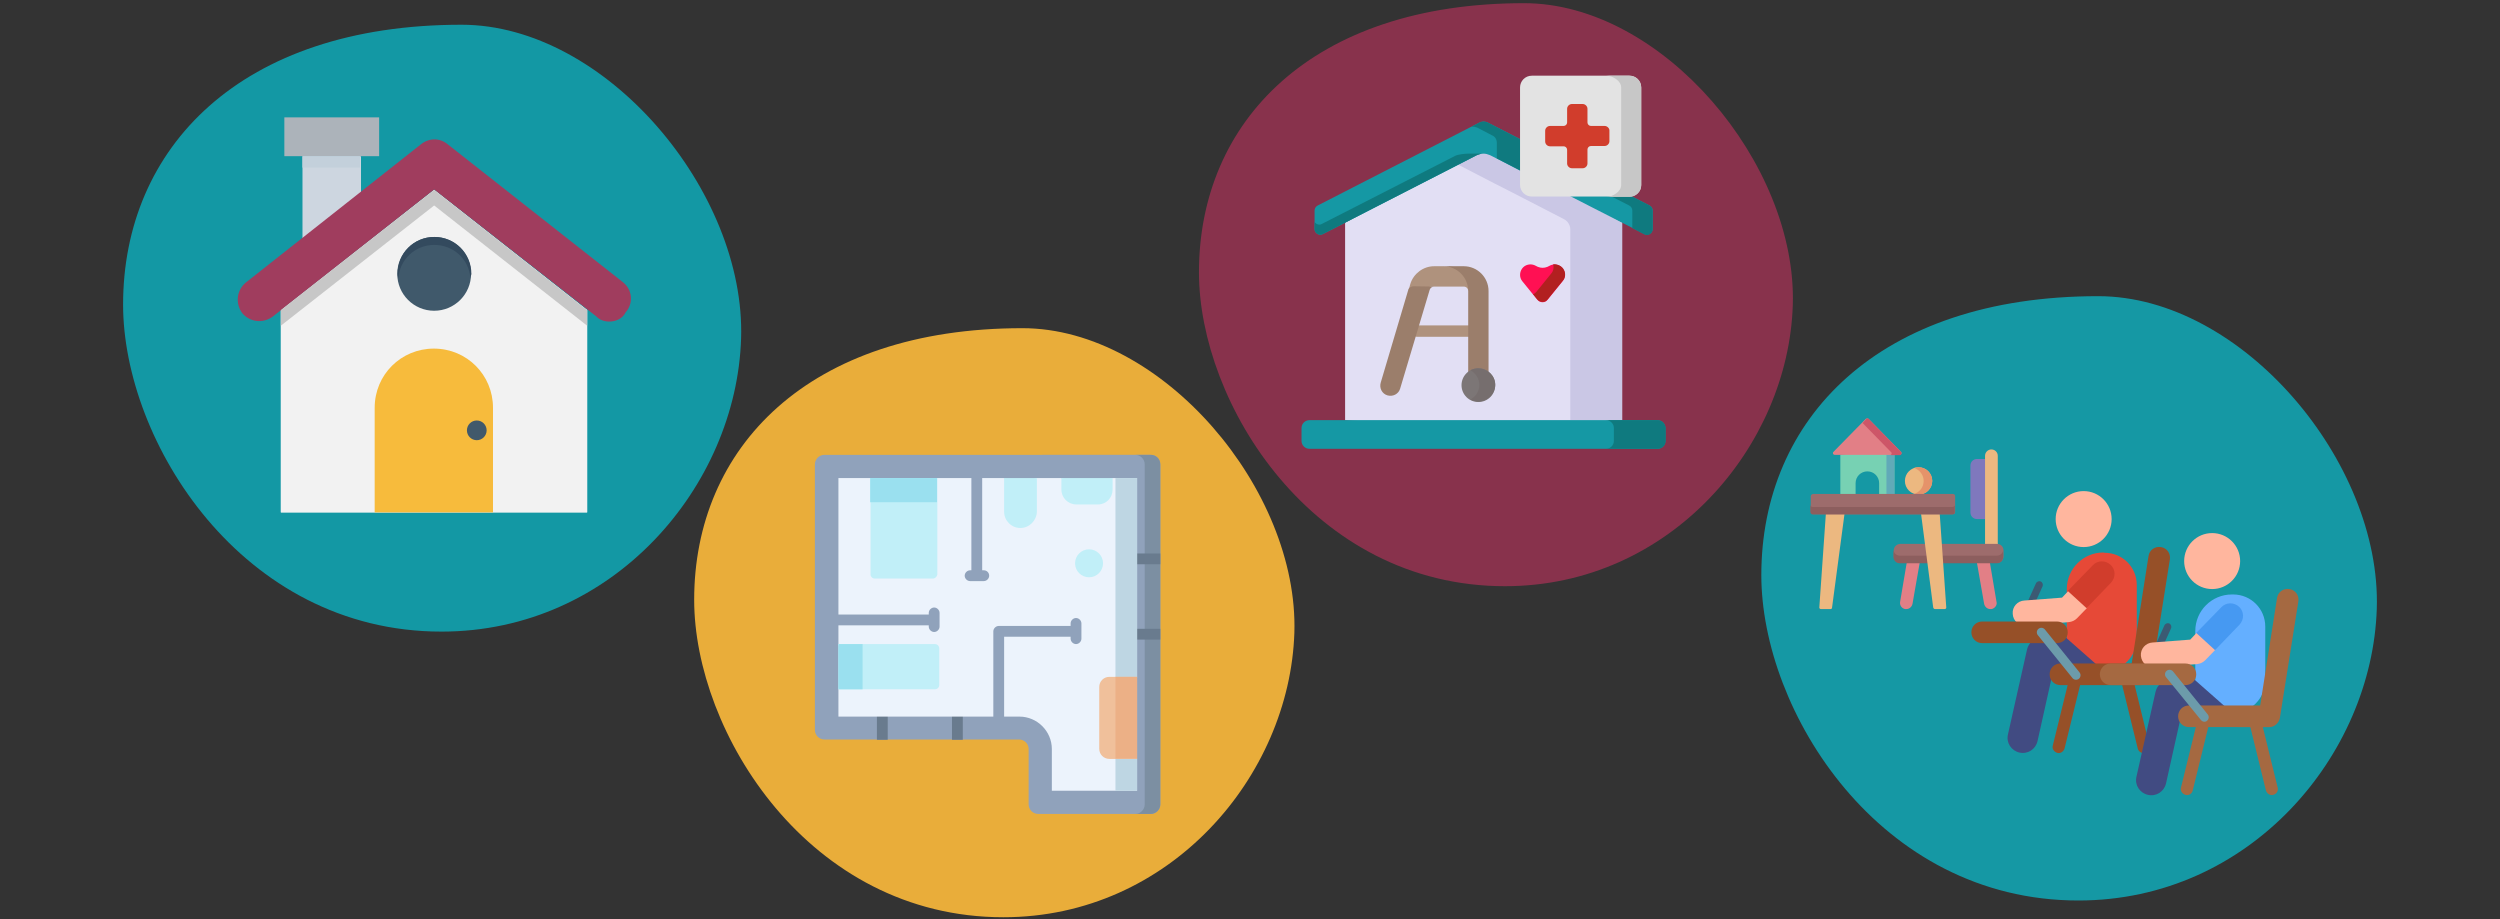 <?xml version="1.0" encoding="UTF-8"?>
<svg xmlns="http://www.w3.org/2000/svg" xmlns:xlink="http://www.w3.org/1999/xlink" version="1.1" x="0px" y="0px" viewBox="0 0 786 289" style="enable-background:new 0 0 786 289;" xml:space="preserve">
<rect x="0" y="0" width="786" height="289" fill="#333333" stroke="none"/>
<style type="text/css">
	.st0{fill:none;}
	.st1{fill:#1598A4;}
	.st2{fill:#88324C;}
	.st3{fill:#1398A4;}
	.st4{fill:#E9AD3A;}
	.st5{fill:#90A2BB;}
	.st6{fill:#7C8FA2;}
	.st7{fill:#697B8E;}
	.st8{fill:#ECF3FC;}
	.st9{fill:#BED6E3;}
	.st10{fill:#C1EFF8;}
	.st11{fill:#9AE0EF;}
	.st12{fill:#F0C09B;}
	.st13{fill:#ECB086;}
	.st14{fill:#E2DFF4;}
	.st15{fill:#CAC7E5;}
	.st16{fill:#FF1053;}
	.st17{fill:#B22020;}
	.st18{fill:#0F7A7F;}
	.st19{fill:#E3E3E3;}
	.st20{fill:#C7C7C7;}
	.st21{fill:#D13D2C;}
	.st22{fill:#AF927D;}
	.st23{fill:#9B7E6B;}
	.st24{fill:#7C7676;}
	.st25{fill:#766E6E;}
	.st26{fill:#F2F2F2;}
	.st27{fill:#CDD6E0;}
	.st28{fill:#ACB3BA;}
	.st29{fill:#A03D5E;}
	.st30{fill:#C3D0DB;}
	.st31{fill:#F7BB3C;}
	.st32{fill:#41596B;}
	.st33{fill:#40596B;}
	.st34{fill:#334A5E;}
	.st35{fill:#7F78BD;}
	.st36{fill:#ECB880;}
	.st37{fill:#E5936A;}
	.st38{fill:#77D1B3;}
	.st39{fill:#61AAB8;}
	.st40{fill:#E27F86;}
	.st41{fill:#CD5668;}
	.st42{fill:#9D6C6C;}
	.st43{fill:#8C5E5E;}
	.st44{fill:#3C5A73;}
	.st45{fill:#414B82;}
	.st46{fill:#965028;}
	.st47{fill:#E64937;}
	.st48{fill:#FFB69E;}
	.st49{fill:#6C9BAA;}
	.st50{fill:#A56941;}
	.st51{fill:#64AFFF;}
	.st52{fill:#4699F2;}
</style>
<g id="Ebene_1">
	<rect id="Rectangle" y="0.4" class="st0" width="786" height="288"></rect>
	<g id="Group" transform="translate(515.06, 92.117)">
		<path id="Oval-Copy-4-4" class="st1" d="M138.4,191c53.9,0,92.3-45.6,93.8-91.7C233.7,53.2,189.8,1,144.6,1    C75.4,1,38.7,39.7,38.7,88.7C38.7,131.3,75.6,191,138.4,191z"></path>
	</g>
	<g id="Group_00000018230711465043635300000008649352779318173879_" transform="translate(338.253, 0)">
		<path id="Oval-Copy-4" class="st2" d="M134.9,184.3c52,0,89.1-44,90.5-88.4S184.4,1,140.9,1C74.1,1,38.7,38.3,38.7,85.6    C38.7,126.7,74.3,184.3,134.9,184.3z"></path>
	</g>
	<g id="Group_00000037681427212314480740000017506738002394284209_" transform="translate(0, 6.777)">
		<path id="Oval-Copy-4-2" class="st3" d="M138.8,191.8c54.1,0,92.7-45.8,94.2-92.1S190.4,1,145.1,1C75.5,1,38.7,39.8,38.7,89    C38.7,131.8,75.8,191.8,138.8,191.8z"></path>
	</g>
	<g id="Group_00000117653816488602372820000014173638690708691333_" transform="translate(179.549, 102.181)">
		<path id="Oval-Copy-4-3" class="st4" d="M135.9,186.2c52.5,0,90-44.4,91.5-89.4C228.8,51.9,185.9,1,141.9,1    C74.4,1,38.7,38.7,38.7,86.4C38.7,128,74.7,186.2,135.9,186.2z"></path>
	</g>
</g>
<g id="Ebene_3">
</g>
<g id="icons">
	<g>
		<g>
			<path class="st5" d="M256.2,146v83.5c0,1.6,1.3,3,3,3h61.2c1.6,0,3,1.3,3,3v17.4c0,1.6,1.3,3,3,3h35.4c1.6,0,3-1.3,3-3V146     c0-1.6-1.3-3-3-3H259.2C257.5,143,256.2,144.4,256.2,146L256.2,146z"></path>
			<path class="st6" d="M361.8,143h-4.9c1.6,0,3,1.3,3,3v106.9c0,1.6-1.3,3-3,3h4.9c1.6,0,3-1.3,3-3V146     C364.8,144.3,363.5,143,361.8,143z"></path>
			<g>
				<path class="st7" d="M301,221.8c-0.9,0-1.7,1.1-1.7,2.5v8.3h3.4v-8.3C302.7,222.8,302,221.8,301,221.8z"></path>
				<path class="st7" d="M364.8,197.7h-9c-1.4,0-2.6,0.8-2.6,1.7s1.2,1.7,2.6,1.7h9V197.7z"></path>
				<path class="st7" d="M277.4,221.8c-0.9,0-1.7,1.1-1.7,2.5v8.3h3.4v-8.3C279.1,222.8,278.3,221.8,277.4,221.8z"></path>
				<path class="st7" d="M353.2,175.7c0,0.9,1.2,1.7,2.6,1.7h9V174h-9C354.3,174,353.2,174.8,353.2,175.7z"></path>
			</g>
			<path class="st8" d="M330.7,248.6v-13.1c0-5.6-4.6-10.2-10.2-10.2h-56.9v-8.5l2.3-7.3l-2.3-6.9v-52.3h10l10.8,4.5l10.2-4.5h21     l5.1,2.3l5.1-2.3h7.8l8.1,2.3l8.1-2.3h7.7v62.6l-2.3,12.5l2.3,13.2v10H330.7z"></path>
			<path class="st9" d="M350.7,150.3v98.3h6.8v-10l-2.3-13.2l2.3-12.5v-62.6H350.7z"></path>
			<path class="st5" d="M293.7,191c-0.9,0-1.7,0.8-1.7,1.7v0.5h-32.2c-0.9,0-1.7,0.8-1.7,1.7s0.8,1.7,1.7,1.7H292v0.4     c0,0.9,0.8,1.7,1.7,1.7s1.7-0.8,1.7-1.7v-4.3C295.4,191.8,294.6,191,293.7,191L293.7,191z"></path>
			<path class="st5" d="M309.3,179.3h-0.5v-29.9c0-0.9-0.8-1.7-1.7-1.7c-0.9,0-1.7,0.8-1.7,1.7v29.9H305c-0.9,0-1.7,0.8-1.7,1.7     c0,0.9,0.8,1.7,1.7,1.7h4.3c0.9,0,1.7-0.8,1.7-1.7C311,180.1,310.3,179.3,309.3,179.3z"></path>
			<path class="st5" d="M338.3,194.3c-0.9,0-1.7,0.8-1.7,1.7v0.8H314c-0.9,0-1.7,0.8-1.7,1.7v27.8c0,0.9,0.8,1.7,1.7,1.7     c0.9,0,1.7-0.8,1.7-1.7v-26.1h20.9v0.6c0,0.9,0.8,1.7,1.7,1.7s1.7-0.8,1.7-1.7V196C340,195.1,339.2,194.3,338.3,194.3     L338.3,194.3z"></path>
			<path class="st10" d="M293.3,181.9H275c-0.7,0-1.3-0.6-1.3-1.3v-30.3h21v30.3C294.6,181.3,294,181.9,293.3,181.9L293.3,181.9z"></path>
			<path class="st10" d="M273.6,150.3h21v7.6h-21V150.3z"></path>
			<path class="st11" d="M273.6,150.3h21v7.6h-21V150.3z"></path>
			<circle class="st10" cx="342.4" cy="177.1" r="4.4"></circle>
			<path class="st10" d="M295.3,203.9v11.5c0,0.7-0.6,1.3-1.3,1.3h-30.3v-14.2h30.3C294.7,202.5,295.3,203.1,295.3,203.9     L295.3,203.9z"></path>
			<path class="st10" d="M263.6,216.7v-14.2h7.6v14.2H263.6z"></path>
			<path class="st11" d="M263.6,216.7v-14.2h7.6v14.2H263.6z"></path>
			<path class="st10" d="M320.8,166c-2.8,0-5.1-2.3-5.1-5.1v-10.6h10.3v10.6C325.9,163.7,323.6,166,320.8,166L320.8,166z"></path>
			<path class="st10" d="M345.2,158.6h-6.8c-2.6,0-4.7-2.1-4.7-4.7v-3.6h16.1v3.6C349.8,156.5,347.8,158.6,345.2,158.6L345.2,158.6z     "></path>
			<path class="st12" d="M357.5,238.6h-8.7c-1.8,0-3.2-1.4-3.2-3.2V216c0-1.8,1.4-3.2,3.2-3.2h8.7V238.6z"></path>
			<path class="st13" d="M350.7,212.8h6.8v25.7h-6.8V212.8z"></path>
		</g>
	</g>
	<g>
		<g>
			<path class="st14" d="M510,70v62.1l-39.7,2.3l-4.1,0.2l-43.3-2.5V70l38.8-21.9l4.8-2.7L510,70z"></path>
			<path class="st15" d="M510,70v62.1l-39.7,2.3l-47.4-2.3h70.8v-60c0-1.3-0.8-2.6-2-3.2l-12.4-6.4c-1-0.5-8.9-4.6-9.2-4.7     l-11.8-6.1l3.4-3.7l4.8-2.7L510,70z"></path>
			<path class="st16" d="M487.5,83.4l-1,0.5c-1,0.4-2,0.4-3,0l-1-0.5c-1.4-0.6-3.1-0.2-4,1.1c-0.8,1.2-0.8,2.8,0.1,3.9l4.7,5.8     c0.9,1.1,2.5,1.1,3.3,0l4.7-5.8c0.9-1.1,1-2.7,0.1-3.9C490.6,83.3,488.9,82.8,487.5,83.4L487.5,83.4z"></path>
			<path class="st17" d="M491.5,84.5c-0.7-1-2-1.5-3.2-1.4c0.3,1,0.1,2.1-0.6,2.9l-4.7,5.8c-0.3,0.3-0.6,0.6-1,0.7l1.3,1.6     c0.9,1.1,2.5,1.1,3.3,0l4.7-5.8C492.3,87.3,492.3,85.7,491.5,84.5L491.5,84.5z"></path>
			<path class="st1" d="M518.6,64.6l-50.7-26c-0.9-0.5-2-0.5-2.9,0l-50.7,26c-0.6,0.3-1,0.9-1,1.6V72c0,1.3,1.4,2.2,2.6,1.6     l48.4-24.8c0.7-0.3,1.4-0.5,2.1-0.5s1.4,0.2,2.1,0.5L517,73.6c1.2,0.6,2.6-0.3,2.6-1.6v-5.8C519.6,65.5,519.2,64.9,518.6,64.6     L518.6,64.6z"></path>
			<path class="st18" d="M466.4,48.3c-0.7,0-1.4,0.2-2.1,0.5l-48.4,24.8c-1.2,0.6-2.6-0.3-2.6-1.6v-2.2c0.5,0.7,1.5,1.1,2.3,0.6     L457.5,49c1-0.5,3.1-0.7,4.3-0.7L466.4,48.3z"></path>
			<path class="st18" d="M518.6,64.6l-10.2-5.2c0,0,0,0,0,0l-37.8-19.4v0l-2.7-1.4c-0.9-0.5-2-0.5-2.9,0l-2.3,1.2     c0.6,0,1.1,0.1,1.7,0.3l4.8,2.5c0.9,0.4,1.4,1.3,1.4,2.3v4.9l7.3,3.8l28.4,8l5.9,3c0.6,0.3,1,0.9,1,1.6v5.5l3.8,2     c1.2,0.6,2.6-0.3,2.6-1.6v-5.8C519.6,65.5,519.2,64.9,518.6,64.6L518.6,64.6z"></path>
			<path class="st1" d="M523.6,134.6v4c0,1.4-1.1,2.5-2.5,2.5H411.7c-1.4,0-2.5-1.1-2.5-2.5v-4c0-1.4,1.1-2.5,2.5-2.5h109.4     C522.5,132.1,523.6,133.2,523.6,134.6L523.6,134.6z"></path>
			<path class="st18" d="M521.2,132.1h-16.3c1.4,0,2.5,1.1,2.5,2.5v4c0,1.4-1.1,2.5-2.5,2.5h16.3c1.4,0,2.5-1.1,2.5-2.5v-4     C523.6,133.2,522.5,132.1,521.2,132.1L521.2,132.1z"></path>
			<path class="st19" d="M512.3,61.8h-30.7c-2,0-3.7-1.6-3.7-3.7V27.5c0-2,1.6-3.7,3.7-3.7h30.7c2,0,3.7,1.6,3.7,3.7v30.7     C516,60.2,514.3,61.8,512.3,61.8L512.3,61.8z"></path>
			<path class="st20" d="M512.3,23.8H505c2,0,4.7,1.6,4.7,3.7v30.7c0,2-2.6,3.7-4.7,3.7h7.3c2,0,3.7-1.6,3.7-3.7V27.5     C516,25.4,514.3,23.8,512.3,23.8z"></path>
			<path class="st21" d="M504.5,39.6h-4.3c-0.6,0-1.1-0.5-1.1-1.1v-4.3c0-0.8-0.7-1.5-1.5-1.5h-3.4c-0.8,0-1.5,0.7-1.5,1.5v4.3     c0,0.6-0.5,1.1-1.1,1.1h-4.3c-0.8,0-1.5,0.7-1.5,1.5v3.4c0,0.8,0.7,1.5,1.5,1.5h4.3c0.6,0,1.1,0.5,1.1,1.1v4.3     c0,0.8,0.7,1.5,1.5,1.5h3.4c0.8,0,1.5-0.7,1.5-1.5V47c0-0.6,0.5-1.1,1.1-1.1h4.3c0.8,0,1.5-0.7,1.5-1.5v-3.4     C506,40.3,505.3,39.6,504.5,39.6L504.5,39.6z"></path>
			<g>
				<path class="st22" d="M461.6,105.9h-16c-1,0-1.8-0.8-1.8-1.8c0-1,0.8-1.8,1.8-1.8h16c1,0,1.8,0.8,1.8,1.8      C463.4,105.1,462.6,105.9,461.6,105.9z"></path>
			</g>
			<g>
				<g>
					<path class="st22" d="M463.1,87.8l-1.5,3.7c0-0.8-0.6-1.4-1.4-1.4h-9.3c-0.6,0-2.5,0-2.5,1h-5.5c0,0,0,0,0,0l0.5-1.8       c1-3.3,4.1-5.6,7.5-5.6l3,0C461.8,83.7,463.1,87.8,463.1,87.8z"></path>
				</g>
				<g>
					<path class="st23" d="M460.2,83.7h-6.4c4.3,0,7.8,3.5,7.8,7.8v32.9h6.4V91.5C468,87.2,464.5,83.7,460.2,83.7L460.2,83.7z"></path>
					<path class="st23" d="M450.9,90.1c-0.6,0-1.2,0.4-1.4,1l-9.3,31.1c-0.5,1.7-2.3,2.6-4,2.1c-1.7-0.5-2.6-2.3-2.1-4l8.7-29.3       c0,0,0,0,0,0c0.2-0.6,1-1,1.6-1L450.9,90.1L450.9,90.1z"></path>
				</g>
				<circle class="st24" cx="464.8" cy="121.1" r="5.3"></circle>
				<path class="st25" d="M464.8,115.8c-0.9,0-1.8,0.2-2.5,0.6c1.6,0.9,2.8,2.6,2.8,4.6c0,2-1.1,3.7-2.8,4.6      c0.7,0.4,1.6,0.6,2.5,0.6c2.9,0,5.3-2.4,5.3-5.3C470.1,118.2,467.7,115.8,464.8,115.8L464.8,115.8z"></path>
			</g>
		</g>
	</g>
	<g>
		<g>
			<polygon class="st26" points="184.6,97.5 184.6,161.1 88.3,161.1 88.3,97.5 136.5,59.7    "></polygon>
			<polygon class="st26" points="184.6,97.5 184.6,161.1 88.3,161.1 88.3,97.5 136.5,59.7    "></polygon>
		</g>
		<polygon class="st27" points="113.5,49.1 113.5,73.7 95.1,84.5 95.1,49.1   "></polygon>
		<rect x="89.4" y="36.9" class="st28" width="29.8" height="12.2"></rect>
		<path class="st29" d="M191.6,101.1c-1.6,0-3.1-0.5-4.1-1.6l-51-39.9L85.8,99.5c-3.1,2.3-7.2,1.8-9.6-1c-2.3-3.1-1.8-7.2,1-9.6    l55.1-43.5c2.6-2.1,6-2.1,8.5,0l54.9,43.2c3.1,2.3,3.6,6.7,1,9.6C195.8,100.1,193.7,101.1,191.6,101.1z"></path>
		<polygon class="st20" points="184.6,97.5 184.6,102.4 136.5,64.6 88.3,102.4 88.3,97.5 136.5,59.7   "></polygon>
		<rect x="95.1" y="49.1" class="st30" width="18.1" height="3.6"></rect>
		<path class="st31" d="M155.1,161.1h-37.3v-32.9c0-10.4,8.3-18.6,18.6-18.6l0,0c10.4,0,18.6,8.3,18.6,18.6V161.1z"></path>
		<circle class="st32" cx="149.9" cy="135.3" r="3.1"></circle>
		<circle class="st33" cx="136.5" cy="86.1" r="11.6"></circle>
		<path class="st34" d="M136.5,77c6,0,10.9,4.4,11.4,10.4c0-0.5,0.3-0.8,0.3-1.3c0-6.5-5.2-11.6-11.6-11.6    c-6.5,0-11.6,5.2-11.6,11.6c0,0.5,0,0.8,0.3,1.3C125.6,81.7,130.5,77,136.5,77z"></path>
		<g>
		</g>
		<g>
		</g>
		<g>
		</g>
		<g>
		</g>
		<g>
		</g>
		<g>
		</g>
		<g>
		</g>
		<g>
		</g>
		<g>
		</g>
		<g>
		</g>
		<g>
		</g>
		<g>
		</g>
		<g>
		</g>
		<g>
		</g>
		<g>
		</g>
	</g>
</g>
<g id="_x28_Text_x29_">
	<g>
		<g>
			<g>
				<path class="st35" d="M624.1,144.2l1.2,9.5l-1.2,9.5h-2.5c-1.2,0-2.1-0.9-2.1-2.1v-14.7c0-1.2,0.9-2.1,2.1-2.1H624.1z"></path>
				<ellipse class="st36" cx="603.2" cy="151.2" rx="4.3" ry="4.3"></ellipse>
				<path class="st37" d="M603.2,146.9c-0.5,0-0.9,0.1-1.4,0.2c1.7,0.6,3,2.2,3,4.1s-1.2,3.5-3,4.1c0.4,0.1,0.9,0.2,1.4,0.2      c2.4,0,4.3-1.9,4.3-4.3C607.5,148.8,605.6,146.9,603.2,146.9z"></path>
				<path class="st38" d="M595.6,143v14h-4.8v-5.1c0-2-1.6-3.7-3.7-3.7c-2,0-3.7,1.6-3.7,3.7v5.1h-4.8v-14l8.5-1.2L595.6,143z"></path>
				<path class="st39" d="M593.1,143h2.5v14h-2.5V143z"></path>
				<path class="st40" d="M587.5,131.7l10.2,10.4c0.3,0.3,0.1,0.9-0.4,0.9h-20.5c-0.5,0-0.7-0.6-0.4-0.9l10.2-10.4      C586.9,131.5,587.3,131.5,587.5,131.7L587.5,131.7z"></path>
				<path class="st41" d="M597.7,142.1l-10.2-10.4c-0.2-0.2-0.5-0.2-0.7,0l-1.2,1.3l9,9.2c0.3,0.3,0.1,0.9-0.4,0.9h3.2      C597.8,143,598,142.4,597.7,142.1L597.7,142.1z"></path>
				<g>
					<path class="st40" d="M604.1,173.8l-2.8,16c-0.2,1-1,1.7-2,1.7c-0.1,0-0.2,0-0.3,0c-1.1-0.2-1.8-1.2-1.6-2.3l2.6-15.4H604.1z"></path>
					<path class="st40" d="M626.1,191.5c-0.1,0-0.2,0-0.3,0c-1,0-1.8-0.7-2-1.7l-2.8-16h4.1l2.6,15.4       C628,190.2,627.2,191.3,626.1,191.5z"></path>
				</g>
				<path class="st36" d="M624.1,143.3v29.5h4v-29.5c0-1.1-0.9-2-2-2S624.1,142.2,624.1,143.3z"></path>
				<path class="st42" d="M595.4,173v2c0,1.1,0.9,2,2,2h30.5c1.1,0,2-0.9,2-2v-2c0-1.1-0.9-2-2-2h-30.5      C596.2,171.1,595.4,172,595.4,173z"></path>
				<path class="st43" d="M627.8,174.7h-30.5c-1,0-1.9-0.8-2-1.8c0,0.1,0,0.1,0,0.2v2c0,1.1,0.9,2,2,2h30.5c1.1,0,2-0.9,2-2      c0,0,0-2.1,0-2.2C629.7,173.9,628.9,174.7,627.8,174.7z"></path>
				<g>
					<path class="st36" d="M575.5,191.5h-3c-0.3,0-0.6-0.3-0.5-0.6l2.2-31.5h6L576,191C576,191.3,575.8,191.5,575.5,191.5z"></path>
					<path class="st36" d="M608.4,191.5h3c0.3,0,0.6-0.3,0.5-0.6l-2.2-31.5h-6l4.1,31.6C607.9,191.3,608.1,191.5,608.4,191.5       L608.4,191.5z"></path>
				</g>
				<path class="st42" d="M569.3,156v5c0,0.4,0.3,0.7,0.7,0.7h44c0.4,0,0.7-0.3,0.7-0.7v-5c0-0.4-0.3-0.7-0.7-0.7h-44      C569.6,155.4,569.3,155.7,569.3,156L569.3,156z"></path>
				<path class="st43" d="M613.9,159.4h-44c-0.4,0-0.7-0.3-0.7-0.7v2.3c0,0.4,0.3,0.7,0.7,0.7h44c0.4,0,0.7-0.3,0.7-0.7v-2.3      C614.6,159.1,614.3,159.4,613.9,159.4L613.9,159.4z"></path>
			</g>
		</g>
		<g>
			<path class="st44" d="M636,196.5c-0.2,0-0.3,0-0.5-0.1c-0.6-0.3-0.8-1-0.6-1.5l5.2-11.5c0.3-0.6,1-0.8,1.5-0.6     c0.6,0.3,0.8,1,0.6,1.5l-5.2,11.5C636.9,196.2,636.4,196.5,636,196.5L636,196.5z"></path>
			<path class="st45" d="M640.6,233c-0.6,2.6-3.1,4.2-5.7,3.6c-2.6-0.6-4.2-3.1-3.6-5.7l6-26.7c0.5-2.2,2.4-3.7,4.6-3.7h21.7     c2.6,0,4.8,2.1,4.8,4.8s-2.1,4.8-4.8,4.8h-17.9L640.6,233L640.6,233z"></path>
			<path class="st46" d="M674.4,236.7c-1,0.3-2.1-0.4-2.3-1.4l-5.6-22.8c-0.3-1,0.4-2.1,1.4-2.3c1-0.3,2.1,0.4,2.3,1.4l5.6,22.8     C676,235.4,675.4,236.5,674.4,236.7L674.4,236.7z"></path>
			<path class="st46" d="M649.1,235.3c-0.3,1-1.3,1.7-2.3,1.4c-1-0.3-1.7-1.3-1.4-2.3l5.6-22.8c0.3-1,1.3-1.7,2.3-1.4     c1,0.3,1.7,1.3,1.4,2.3L649.1,235.3L649.1,235.3z"></path>
			<path class="st47" d="M661.3,173.7c-6.3,0-11.5,5.1-11.5,11.5v15.5l11.7,10.3c5.7,0,10.3-4.6,10.3-10.3v-16.8     c0-5.6-4.5-10.1-10.1-10.1L661.3,173.7L661.3,173.7z"></path>
			<ellipse class="st48" cx="655.1" cy="163.2" rx="8.8" ry="8.8"></ellipse>
			<path class="st48" d="M637,196.7c-2.2,0.2-4.1-1.5-4.2-3.7c-0.2-2.2,1.5-4.1,3.7-4.2l11.8-0.9l2-2.1l4.9,0.3l1,5l-3.2,3.3     c-0.7,0.7-1.6,1.1-2.6,1.2L637,196.7L637,196.7z"></path>
			<path class="st21" d="M656,191.2l7.7-8c1.5-1.6,1.5-4.1-0.1-5.6c-1.6-1.5-4.1-1.5-5.6,0.1l-7.9,8.1L656,191.2z"></path>
			<path class="st46" d="M647.8,215.4c-1.9,0-3.4-1.5-3.4-3.4c0-1.9,1.5-3.4,3.4-3.4h22.4l5.3-33.8c0.3-1.9,2-3.1,3.9-2.8     c1.9,0.3,3.1,2,2.8,3.9l-5.8,36.6c-0.3,1.6-1.7,2.9-3.3,2.9L647.8,215.4L647.8,215.4z"></path>
			<path class="st46" d="M619.8,198.8c0-1.9,1.5-3.4,3.4-3.4h23.5c1.9,0,3.4,1.5,3.4,3.4s-1.5,3.4-3.4,3.4h-23.5     C621.3,202.2,619.8,200.7,619.8,198.8z"></path>
			<path class="st49" d="M651.6,213.2l-10.9-13.5c-0.5-0.6-0.4-1.5,0.2-2c0.6-0.5,1.5-0.4,2,0.2l10.9,13.5c0.5,0.6,0.4,1.5-0.2,2     C653,213.9,652.1,213.8,651.6,213.2z"></path>
			<path class="st44" d="M675.9,209.6c-0.6-0.3-0.8-1-0.6-1.5l5.2-11.5c0.3-0.6,1-0.8,1.5-0.6c0.6,0.3,0.8,1,0.6,1.5l-5.2,11.5     c-0.2,0.4-0.6,0.7-1.1,0.7C676.2,209.7,676.1,209.7,675.9,209.6z"></path>
			<path class="st45" d="M681,246.3c-0.6,2.6-3.1,4.2-5.7,3.6c-2.6-0.6-4.2-3.1-3.6-5.7l6-26.7c0.5-2.2,2.4-3.7,4.6-3.7h21.7     c2.6,0,4.8,2.1,4.8,4.8c0,2.6-2.1,4.8-4.8,4.8h-17.9L681,246.3L681,246.3z"></path>
			<path class="st50" d="M712.4,248.5l-5.6-22.8c-0.3-1,0.4-2.1,1.4-2.3c1-0.3,2.1,0.4,2.3,1.4l5.6,22.8c0.3,1-0.4,2.1-1.4,2.3     C713.7,250.2,712.7,249.5,712.4,248.5z"></path>
			<path class="st50" d="M687.1,249.9c-1-0.3-1.7-1.3-1.4-2.3l5.6-22.8c0.3-1,1.3-1.7,2.3-1.4c1,0.3,1.7,1.3,1.4,2.3l-5.6,22.8     C689.2,249.5,688.2,250.2,687.1,249.9z"></path>
			<path class="st51" d="M701.7,186.9c-6.3,0-11.5,5.1-11.5,11.5v15.5l11.7,10.3c5.7,0,10.3-4.6,10.3-10.3V197     c0-5.6-4.5-10.1-10.1-10.1H701.7L701.7,186.9z"></path>
			<ellipse class="st48" cx="695.5" cy="176.4" rx="8.8" ry="8.8"></ellipse>
			<path class="st48" d="M673.1,206.2c-0.2-2.2,1.5-4.1,3.7-4.2l11.8-0.9l2-2.1l4.9,0.3l1,5l-3.2,3.3c-0.7,0.7-1.6,1.1-2.6,1.2     l-13.3,1C675.2,210.1,673.3,208.4,673.1,206.2z"></path>
			<path class="st52" d="M696.4,204.4l7.7-8c1.5-1.6,1.5-4.1-0.1-5.6c-1.6-1.5-4.1-1.5-5.6,0.1l-7.9,8.1L696.4,204.4z"></path>
			<path class="st50" d="M688.2,228.6c-1.9,0-3.4-1.5-3.4-3.4c0-1.9,1.5-3.4,3.4-3.4h22.4l5.3-33.8c0.3-1.9,2-3.1,3.9-2.8     c1.9,0.3,3.1,2,2.8,3.9l-5.8,36.6c-0.3,1.6-1.7,2.9-3.3,2.9H688.2L688.2,228.6z"></path>
			<path class="st50" d="M660.2,212c0-1.9,1.5-3.4,3.4-3.4h23.5c1.9,0,3.4,1.5,3.4,3.4s-1.5,3.4-3.4,3.4h-23.5     C661.7,215.4,660.2,213.9,660.2,212z"></path>
			<path class="st49" d="M692,226.4L681,212.9c-0.5-0.6-0.4-1.5,0.2-2c0.6-0.5,1.5-0.4,2,0.2l10.9,13.5c0.5,0.6,0.4,1.5-0.2,2     C693.4,227.1,692.5,227,692,226.4z"></path>
		</g>
	</g>
</g>
</svg>

